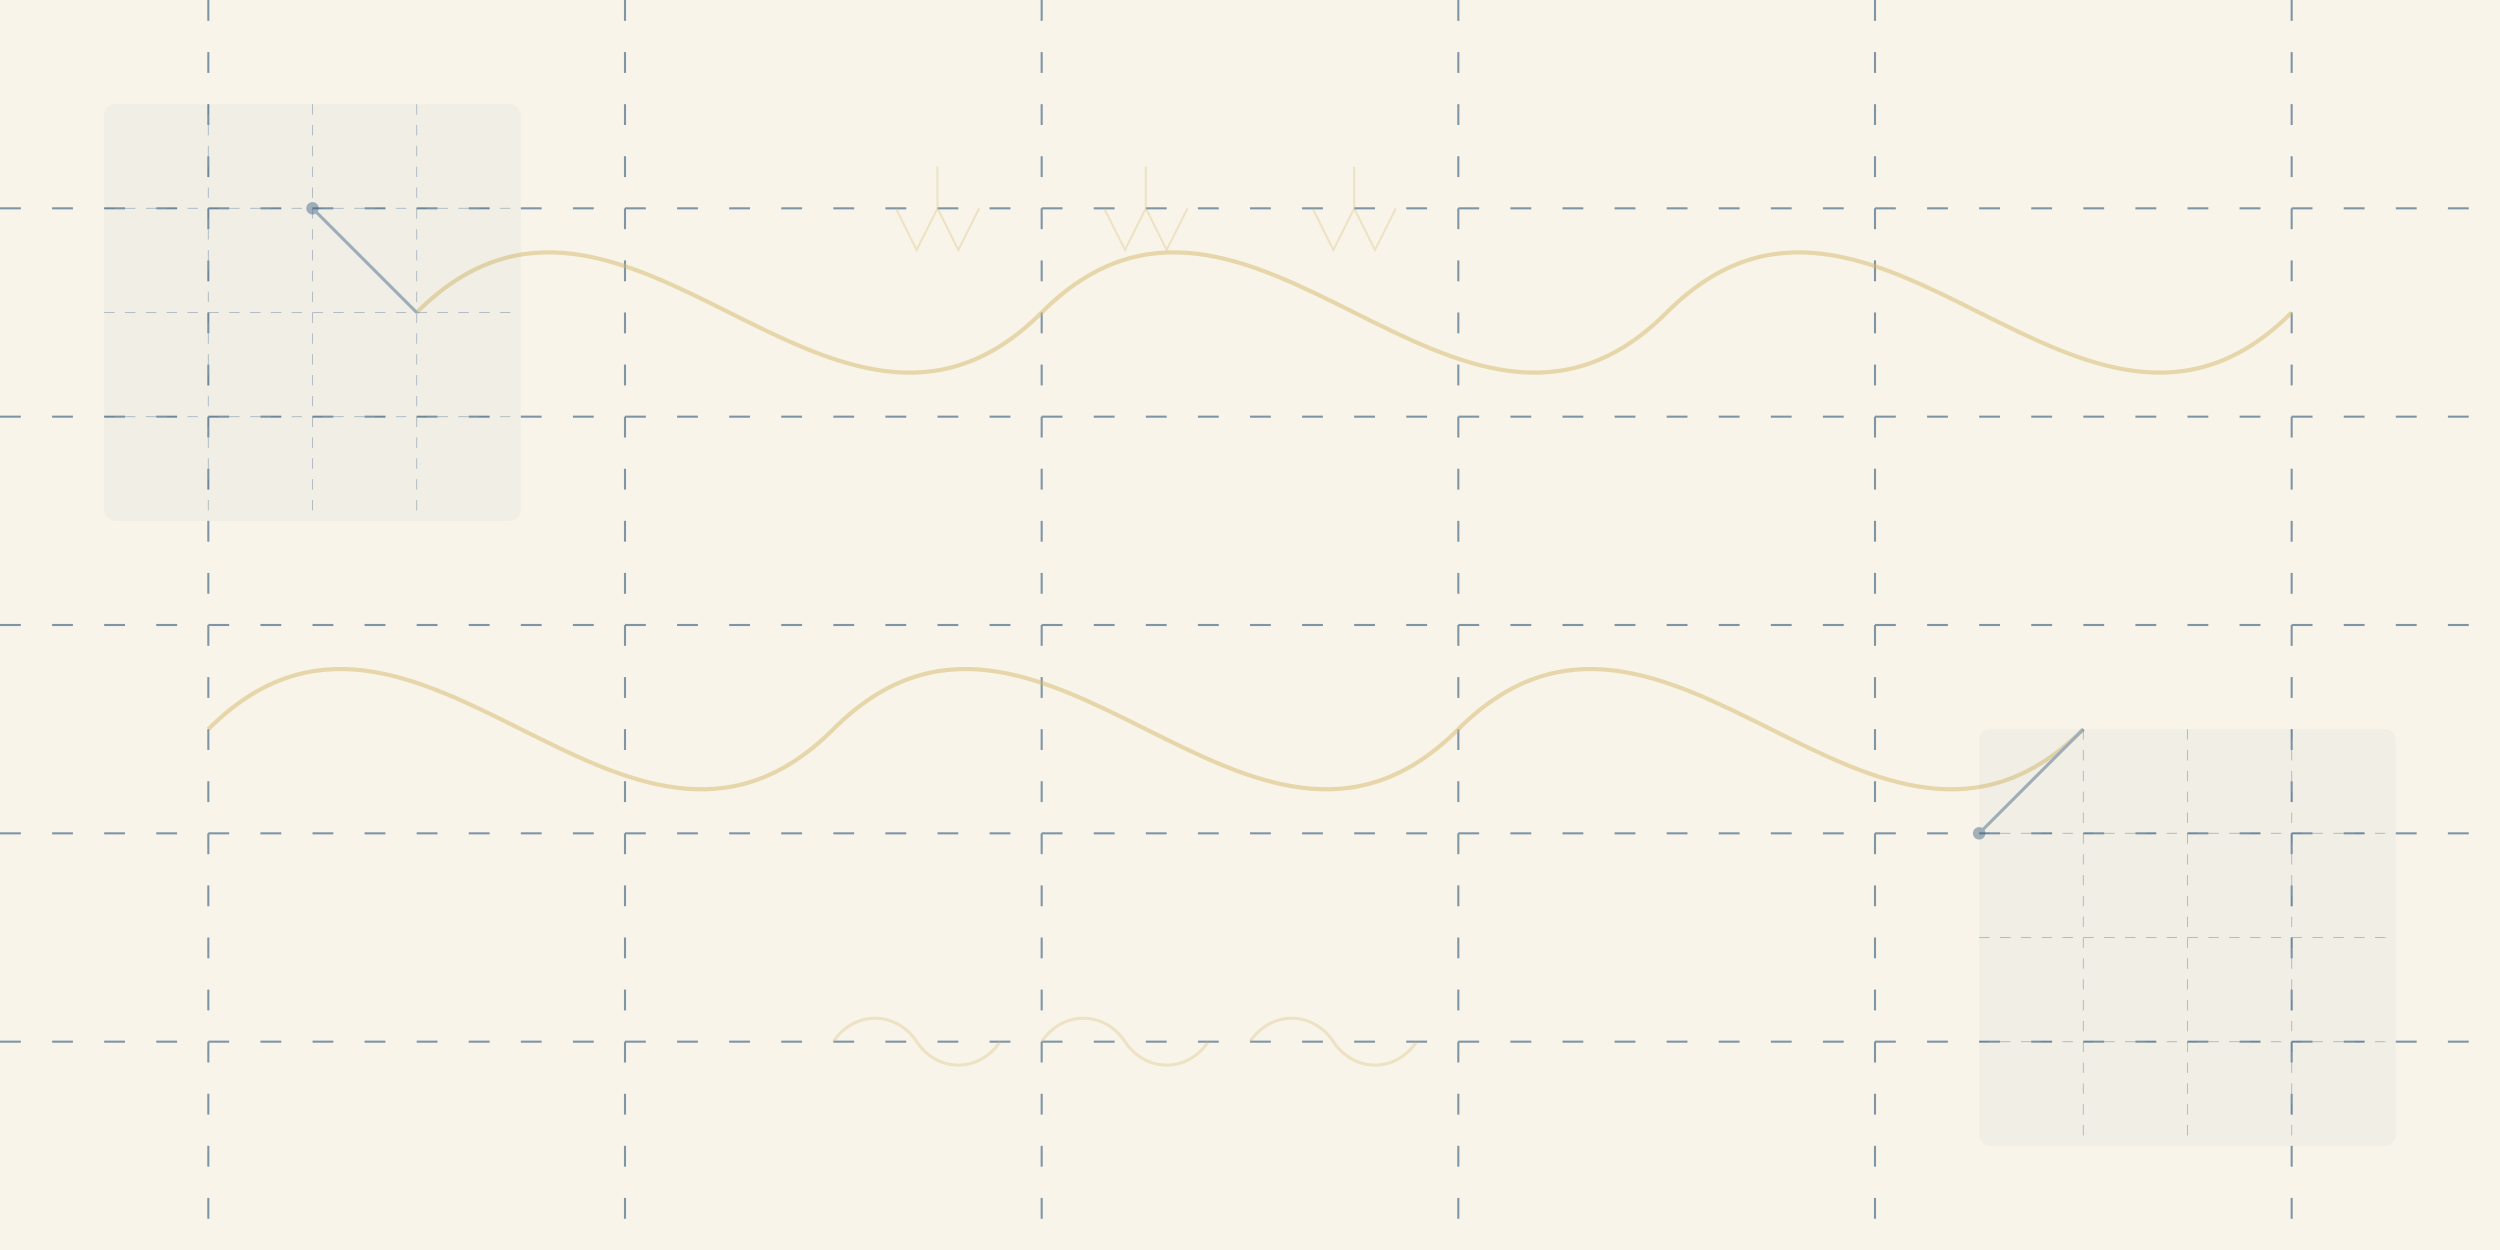 <svg width="1200" height="600" viewBox="0 0 1200 600" fill="none" xmlns="http://www.w3.org/2000/svg">
  <rect width="1200" height="600" fill="#f8f4e9"/>
  
  <!-- Abstract Background Patterns -->
  <g opacity="0.7">
    <!-- Horizontal Lines -->
    <path d="M0 100H1200" stroke="#4a6c8a" stroke-width="1" stroke-dasharray="10 15"/>
    <path d="M0 200H1200" stroke="#4a6c8a" stroke-width="1" stroke-dasharray="10 15"/>
    <path d="M0 300H1200" stroke="#4a6c8a" stroke-width="1" stroke-dasharray="10 15"/>
    <path d="M0 400H1200" stroke="#4a6c8a" stroke-width="1" stroke-dasharray="10 15"/>
    <path d="M0 500H1200" stroke="#4a6c8a" stroke-width="1" stroke-dasharray="10 15"/>
    
    <!-- Vertical Lines -->
    <path d="M100 0V600" stroke="#4a6c8a" stroke-width="1" stroke-dasharray="10 15"/>
    <path d="M300 0V600" stroke="#4a6c8a" stroke-width="1" stroke-dasharray="10 15"/>
    <path d="M500 0V600" stroke="#4a6c8a" stroke-width="1" stroke-dasharray="10 15"/>
    <path d="M700 0V600" stroke="#4a6c8a" stroke-width="1" stroke-dasharray="10 15"/>
    <path d="M900 0V600" stroke="#4a6c8a" stroke-width="1" stroke-dasharray="10 15"/>
    <path d="M1100 0V600" stroke="#4a6c8a" stroke-width="1" stroke-dasharray="10 15"/>
  </g>
  
  <!-- Thread and Needle Elements -->
  <g opacity="0.5">
    <!-- Thread 1 -->
    <path d="M200 150C300 50 400 250 500 150C600 50 700 250 800 150C900 50 1000 250 1100 150" stroke="#d4b86a" stroke-width="2" fill="none"/>
    
    <!-- Thread 2 -->
    <path d="M100 350C200 250 300 450 400 350C500 250 600 450 700 350C800 250 900 450 1000 350" stroke="#d4b86a" stroke-width="2" fill="none"/>
    
    <!-- Needle 1 -->
    <line x1="150" y1="100" x2="200" y2="150" stroke="#4a6c8a" stroke-width="1.5"/>
    <circle cx="150" cy="100" r="3" fill="#4a6c8a"/>
    
    <!-- Needle 2 -->
    <line x1="950" y1="400" x2="1000" y2="350" stroke="#4a6c8a" stroke-width="1.5"/>
    <circle cx="950" cy="400" r="3" fill="#4a6c8a"/>
  </g>
  
  <!-- Fabric Pattern Elements -->
  <g opacity="0.4">
    <!-- Fabric Pattern 1 -->
    <rect x="50" y="50" width="200" height="200" rx="5" fill="#4a6c8a" opacity="0.1"/>
    <line x1="50" y1="100" x2="250" y2="100" stroke="#4a6c8a" stroke-width="0.5" stroke-dasharray="5 5"/>
    <line x1="50" y1="150" x2="250" y2="150" stroke="#4a6c8a" stroke-width="0.5" stroke-dasharray="5 5"/>
    <line x1="50" y1="200" x2="250" y2="200" stroke="#4a6c8a" stroke-width="0.5" stroke-dasharray="5 5"/>
    <line x1="100" y1="50" x2="100" y2="250" stroke="#4a6c8a" stroke-width="0.5" stroke-dasharray="5 5"/>
    <line x1="150" y1="50" x2="150" y2="250" stroke="#4a6c8a" stroke-width="0.5" stroke-dasharray="5 5"/>
    <line x1="200" y1="50" x2="200" y2="250" stroke="#4a6c8a" stroke-width="0.5" stroke-dasharray="5 5"/>
    
    <!-- Fabric Pattern 2 -->
    <rect x="950" y="350" width="200" height="200" rx="5" fill="#4a6c8a" opacity="0.1"/>
    <line x1="950" y1="400" x2="1150" y2="400" stroke="#4a6c8a" stroke-width="0.5" stroke-dasharray="5 5"/>
    <line x1="950" y1="450" x2="1150" y2="450" stroke="#4a6c8a" stroke-width="0.5" stroke-dasharray="5 5"/>
    <line x1="950" y1="500" x2="1150" y2="500" stroke="#4a6c8a" stroke-width="0.5" stroke-dasharray="5 5"/>
    <line x1="1000" y1="350" x2="1000" y2="550" stroke="#4a6c8a" stroke-width="0.5" stroke-dasharray="5 5"/>
    <line x1="1050" y1="350" x2="1050" y2="550" stroke="#4a6c8a" stroke-width="0.5" stroke-dasharray="5 5"/>
    <line x1="1100" y1="350" x2="1100" y2="550" stroke="#4a6c8a" stroke-width="0.5" stroke-dasharray="5 5"/>
  </g>
  
  <!-- Japanese Pattern Elements -->
  <g opacity="0.3">
    <!-- Seigaiha (Wave) Pattern -->
    <path d="M400 500C410 485 430 485 440 500C450 515 470 515 480 500" stroke="#d4b86a" stroke-width="1.5" fill="none"/>
    <path d="M500 500C510 485 530 485 540 500C550 515 570 515 580 500" stroke="#d4b86a" stroke-width="1.5" fill="none"/>
    <path d="M600 500C610 485 630 485 640 500C650 515 670 515 680 500" stroke="#d4b86a" stroke-width="1.5" fill="none"/>
    
    <!-- Asanoha (Hemp Leaf) Pattern Simplified -->
    <path d="M450 100L460 120L470 100M450 100L440 120L430 100M450 100L450 80" stroke="#d4b86a" stroke-width="1" fill="none"/>
    <path d="M550 100L560 120L570 100M550 100L540 120L530 100M550 100L550 80" stroke="#d4b86a" stroke-width="1" fill="none"/>
    <path d="M650 100L660 120L670 100M650 100L640 120L630 100M650 100L650 80" stroke="#d4b86a" stroke-width="1" fill="none"/>
  </g>
</svg>
